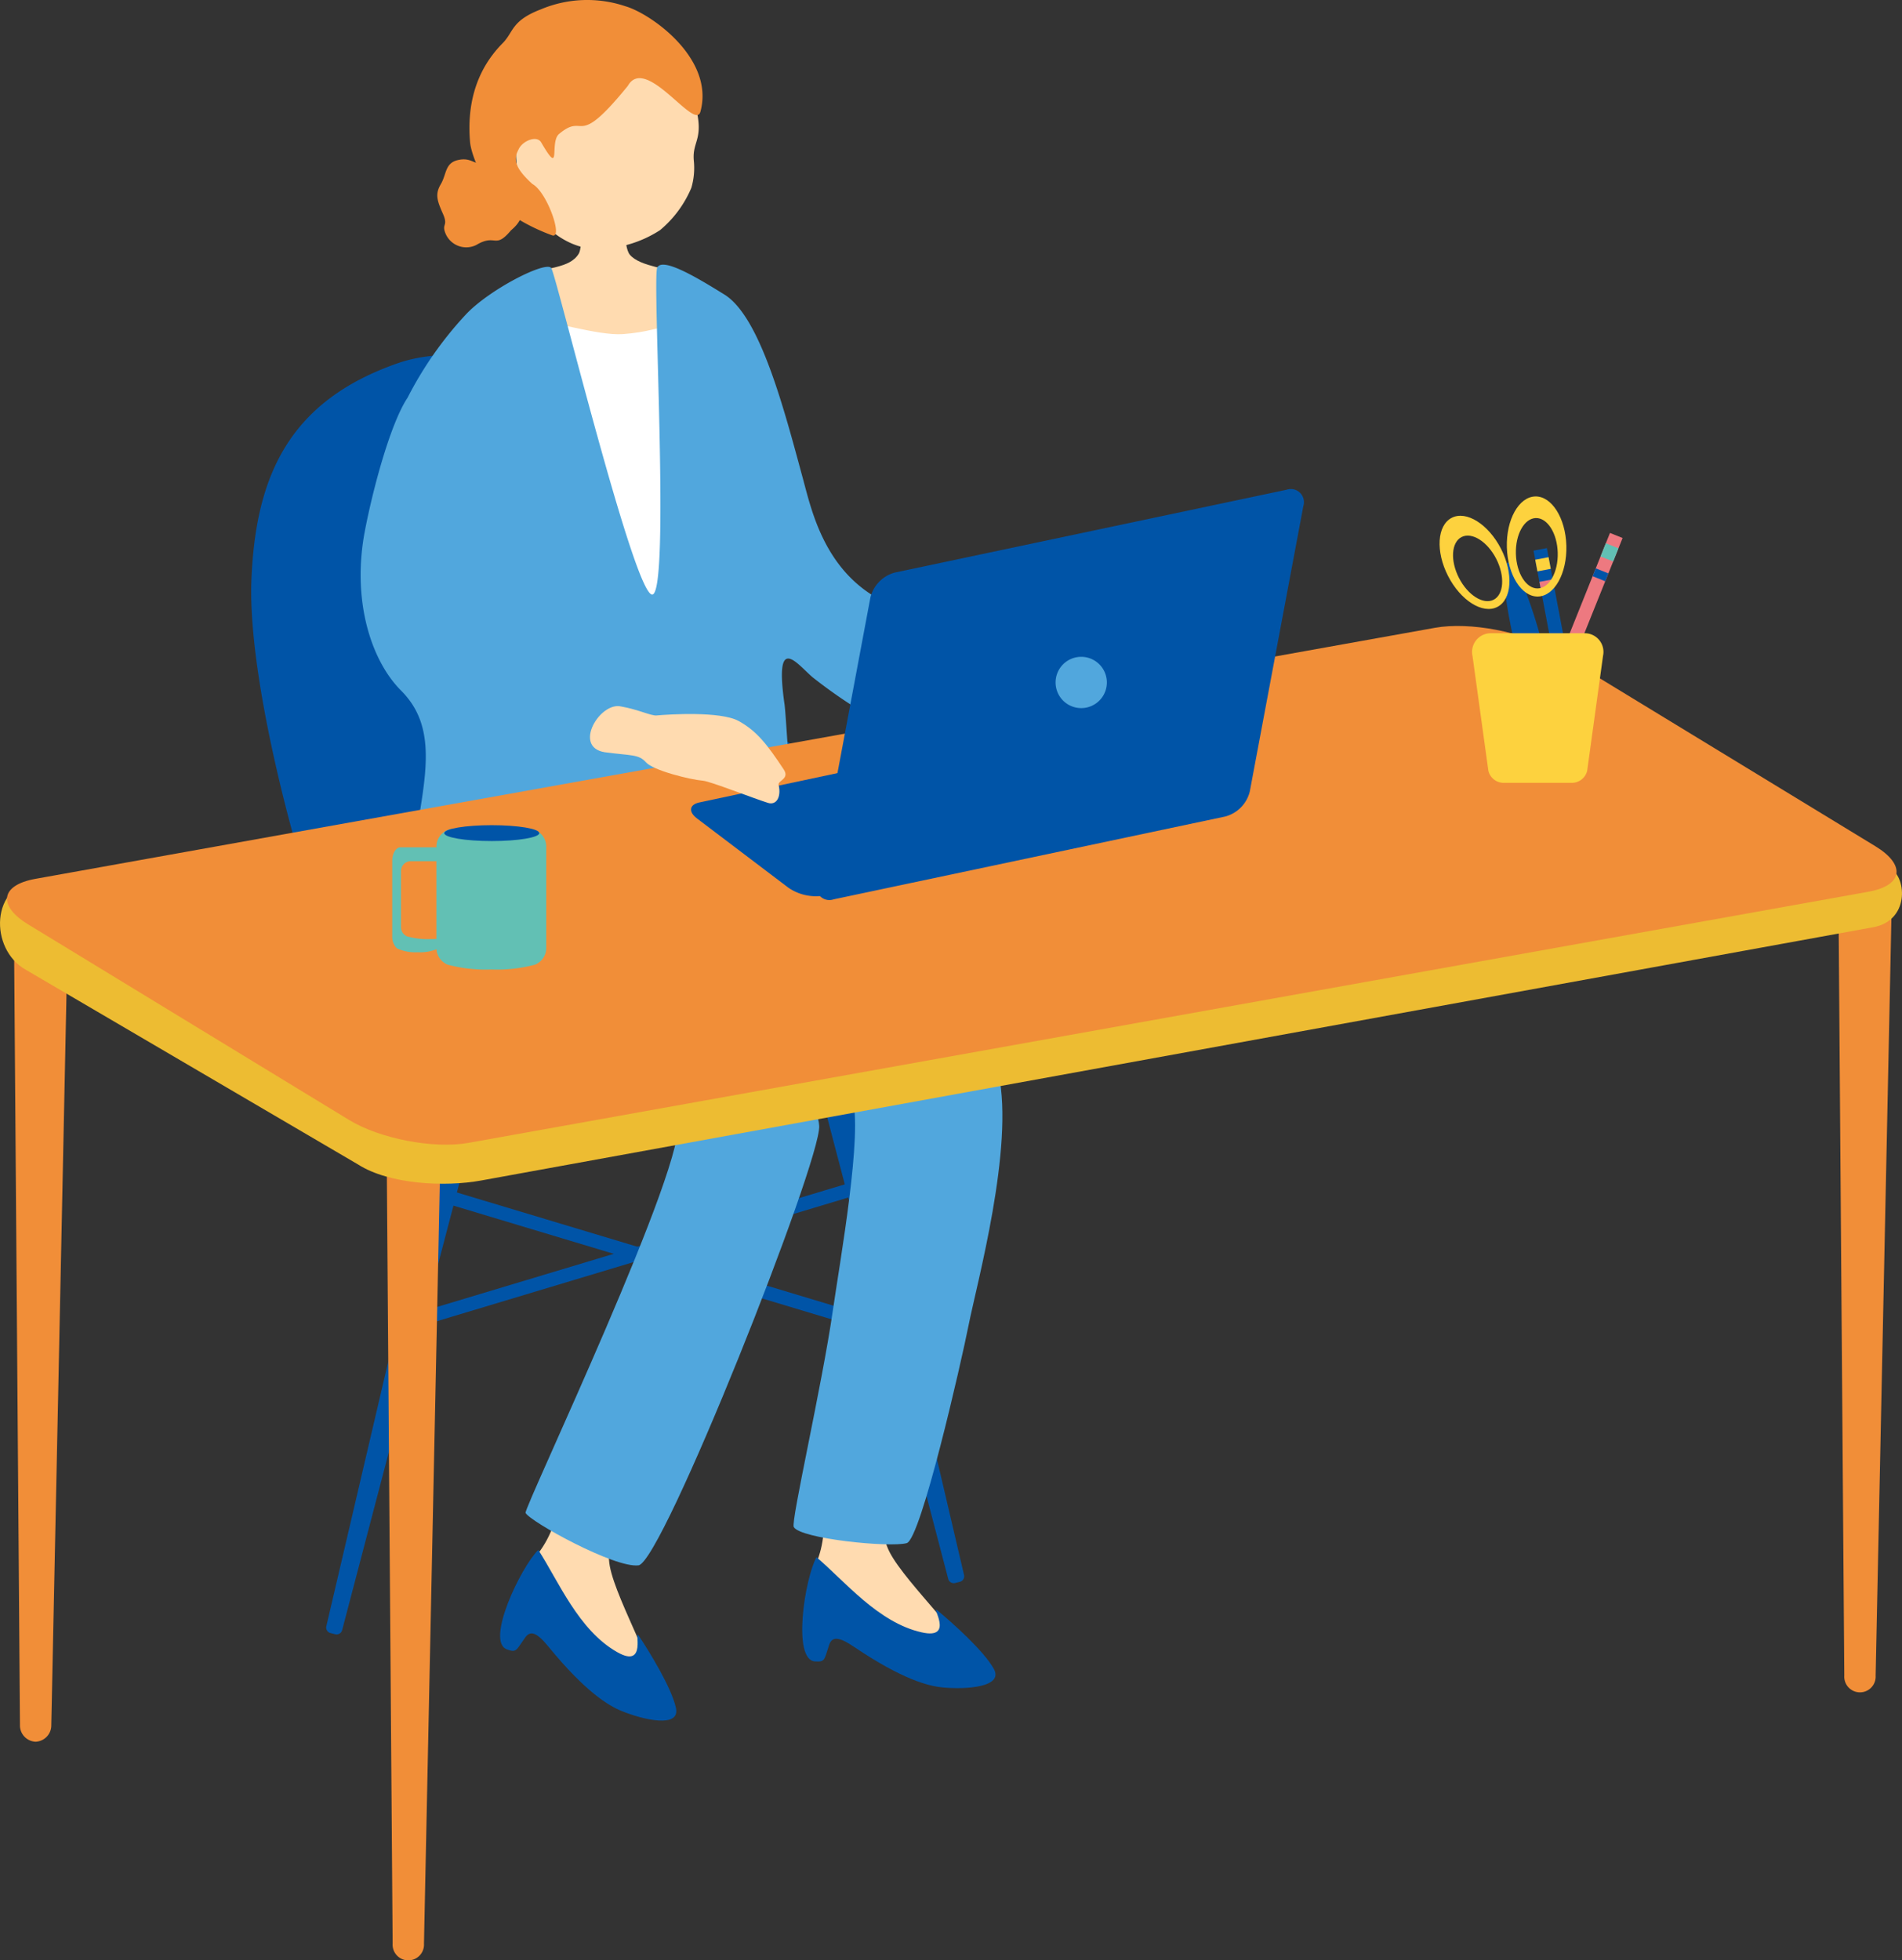 <svg id="グループ_19855" data-name="グループ 19855" xmlns="http://www.w3.org/2000/svg" xmlns:xlink="http://www.w3.org/1999/xlink" width="255.859" height="263.682" viewBox="0 0 255.859 263.682">
  <rect x="0" y="0" width="255.859" height="263.682" fill="#333333" stroke="none"/>
  <defs>
    <clipPath id="clip-path">
      <rect id="長方形_281" data-name="長方形 281" width="255.859" height="263.682" fill="none"/>
    </clipPath>
  </defs>
  <g id="グループ_19854" data-name="グループ 19854" clip-path="url(#clip-path)">
    <path id="パス_20538" data-name="パス 20538" d="M129.682,211.845a.772.772,0,0,1-.557.923l-.645.161a.768.768,0,0,1-.923-.552l-19.7-75.128c-.409-1.561-.093-3.025.711-3.227l1.288-.322c.8-.2,1.767.943,2.135,2.514Z" fill="#0054a7"/>
    <path id="パス_20539" data-name="パス 20539" d="M43.9,218.737a.772.772,0,0,0,.557.923l.645.161a.768.768,0,0,0,.923-.552l19.7-75.128c.409-1.561.093-3.026-.711-3.227l-1.288-.322c-.8-.2-1.767.943-2.135,2.513Z" fill="#0054a7"/>
    <rect id="長方形_273" data-name="長方形 273" width="65.117" height="1.828" transform="matrix(0.958, -0.288, 0.288, 0.958, 54.352, 177.132)" fill="#0054a7"/>
    <rect id="長方形_274" data-name="長方形 274" width="1.828" height="65.117" transform="matrix(0.288, -0.958, 0.958, 0.288, 58.511, 161.421)" fill="#0054a7"/>
    <path id="パス_20540" data-name="パス 20540" d="M83.515,54.4c-8.409-4.969-21.214-8.6-30.005-5.542C38.779,53.987,34.4,64.152,33.825,77.912s6.5,38.8,8.792,44.53,6.306,14.906,14.906,18.92a67.107,67.107,0,0,0,27.521,6.88c11.467.573,29.814,2.293,37.841-1.72s12.04-18.92-2.867-34.4-25.531-17-24.806-27.994S90.395,58.992,83.515,54.4" fill="#0054a7"/>
    <path id="パス_20541" data-name="パス 20541" d="M109.276,211.312c2.882-5.116.776-10.847,1.929-16.362.6-2.86,7.628-5.69,7.256-2.9-.484,3.628-.824,12.787,1.213,16.731,2.274,4.4,11.394,12.671,9.55,13.668-4.832,1.128-21.849-4.939-19.948-11.134" fill="#ffdbb0"/>
    <path id="パス_20542" data-name="パス 20542" d="M109.83,209.452c3.794,3.209,8.282,8.787,14.128,10.107,4.571,1.053,1.177-3.736,2.133-2.951,2.078,1.708,6.285,5.487,7.6,7.869,1.355,2.459-3.714,2.8-6.874,2.5-1.913-.184-5.4-1.055-11.9-5.441-2.042-1.378-2.984-1.477-3.388-.26-.669,2.017-.521,2.282-1.883,2.2-3.089-.174-1.409-11.09.19-14.025" fill="#0054a7"/>
    <path id="パス_20543" data-name="パス 20543" d="M71.344,210.1c4.233-4.069,3.867-10.164,6.559-15.114,1.395-2.566,8.943-3.252,7.785-.69-1.509,3.335-4.472,12.008-3.656,16.372.91,4.869,7.262,15.415,5.209,15.839-4.953-.311-19.5-11.022-15.9-16.407" fill="#ffdbb0"/>
    <path id="パス_20544" data-name="パス 20544" d="M72.409,208.478c2.71,4.166,5.4,10.8,10.619,13.748,4.074,2.324,2.2-3.24,2.892-2.212,1.5,2.233,4.439,7.064,5.01,9.723.59,2.746-4.362,1.612-7.3.412-1.778-.727-4.868-2.566-9.832-8.638-1.559-1.908-2.433-2.275-3.17-1.225-1.221,1.739-1.155,2.035-2.438,1.569-2.908-1.057,1.844-11.027,4.221-13.377" fill="#0054a7"/>
    <path id="パス_20545" data-name="パス 20545" d="M66.864,100.686c-.231.4-11.51,14.02-4.595,29.2C67.79,142.01,89.915,147.2,91.138,150.583,92.949,155.6,70.4,202.911,70.7,203.5c.6,1.167,11.97,7.453,15.191,7.053s24.545-54.289,24.309-59.1c-.22-4.457-9.922-19.725-8.217-20.666,2.223-1.226,11.533,13.147,12.666,16.877,1.437,4.727-1.621,21.735-2.629,28.711-1.465,10.126-5.652,28.277-5.241,29.021.873,1.583,12.9,2.793,15.191,2.17,1.906-.518,7.341-24.335,8.325-29.306,1.1-5.566,6.169-23.958,4.03-33.845-1.069-4.939-19.518-27.087-22.892-31.932-6.634-9.525-11.038-13.4-11.539-13.837-1.013-.889-33.029,2.041-33.029,2.041" fill="#51a7dd"/>
    <path id="パス_20546" data-name="パス 20546" d="M84.017,27.791c-.368,0-5.195.345-5.655.3-.184.777.037,5.111-.5,6.019-1.23,2.081-4.571,1.742-6.125,2.814-1.666,1.149-3.5,3.478-3.31,5.407.026,2.679.239,12.546.348,13.45.723,6.029,11.833,6.034,14.308,5.948,9.324-.321,15.835-3.135,16.076-11.976-.482-3.7-3.2-9.06-7.7-12.758-1.169-.96-5.32-1.04-6.739-2.743-.9-1.083-.7-5.945-.7-6.463" fill="#ffdbb0"/>
    <path id="パス_20547" data-name="パス 20547" d="M70.91,42.861c2.813.161,9.569,2.322,12.864,2.081s4.65-.87,7.946-1.513,4.356,3.128,4.437,7.95S95.112,70.831,95.433,76.3s12.252,39.863,5.178,39.943-34.468,4.936-34.549-2.057.749-69.955,4.848-71.322" fill="#fff"/>
    <path id="パス_20548" data-name="パス 20548" d="M107.706,114.183c-1.456-5.241-1.875-17.375-2.176-19.486-1.374-9.655,1.625-5.444,3.78-3.6a67.588,67.588,0,0,0,11.483,7.324c4.882,2.29,8.771.452,10.4-6.42,1.7-7.18-4.069-7.053-12.207-11.031-7.968-3.9-9.766-12.117-10.941-16.457-2.573-9.5-5.73-21.7-10.483-24.823-3.547-2.2-8.442-5.179-9.151-3.689-.694,1.456,1.753,43.8-.665,43.973S74.851,37.1,74.16,36.06s-8.452,2.923-11.574,6.329a49.333,49.333,0,0,0-7.756,11.1c-2.27,3.4-4.625,12.089-5.742,17.9-1.764,9.178.723,17.361,4.883,21.52,6.213,6.214,1.919,15.036,1.1,26.809-.5,7.2,19.483,5.987,28.165,6.952,6.107.679,4.331-27.717,5.841-28.566.941-.53,2.724,26.34,5.486,26.485,9.821.517,17.4,4.919,13.148-10.4" fill="#51a7dd"/>
    <path id="パス_20549" data-name="パス 20549" d="M82.572,127.036c-.5,0-1.089-.031-1.791-.093-.594-.053-1.531-.1-2.694-.149-2.6-.118-6.539-.3-10.163-.776-.556-.073-1.122-.143-1.692-.214-5.068-.629-10.311-1.28-11.347-4.321a.416.416,0,1,1,.788-.269c.869,2.547,6.071,3.193,10.661,3.763.573.071,1.141.141,1.7.215,3.589.473,7.5.651,10.093.77,1.178.053,2.129.1,2.73.15,3.362.3,3.69-.154,4.348-1.06.079-.108.161-.221.251-.339.567-.743,1.226-4.272,1.76-9.438a.417.417,0,0,1,.829.086c-.4,3.87-1.059,8.722-1.927,9.859l-.238.322c-.691.951-1.2,1.494-3.306,1.494" fill="#0054a7"/>
    <path id="パス_20550" data-name="パス 20550" d="M103.063,126.011a42.031,42.031,0,0,1-5.363-.574c-.855-.124-1.694-.248-2.459-.341-2.781-.339-2.947-2.944-3.058-4.667-.021-.318-.039-.615-.073-.872a.418.418,0,0,1,.36-.467.414.414,0,0,1,.467.36c.036.273.056.588.077.926.133,2.061.388,3.656,2.327,3.893.771.094,1.618.218,2.48.344a27.272,27.272,0,0,0,6.133.509.416.416,0,1,1,.126.823,6.711,6.711,0,0,1-1.017.066" fill="#0054a7"/>
    <path id="パス_20551" data-name="パス 20551" d="M57.033,261.448a2.112,2.112,0,1,1-4.215-.028l-.789-104.882c-.027-3.72,1.6-6.807,3.639-6.793s3.625,3.121,3.548,6.84Z" fill="#f18e38"/>
    <path id="パス_20552" data-name="パス 20552" d="M6.9,232.044a2.2,2.2,0,0,1-2.122,2.234,2.2,2.2,0,0,1-2.093-2.262L1.893,127.134c-.028-3.72,1.6-6.807,3.639-6.793s3.625,3.121,3.548,6.84Z" fill="#f18e38"/>
    <path id="パス_20553" data-name="パス 20553" d="M252.312,225.4a2.112,2.112,0,1,1-4.215-.028l-.789-104.882c-.027-3.721,1.6-6.807,3.639-6.793s3.625,3.121,3.548,6.84Z" fill="#f18e38"/>
    <path id="パス_20554" data-name="パス 20554" d="M254.373,116.839c2.167,1.379,2.418,7-2.364,7.878L64.7,158.792c-4.782.878-12.324.539-16.545-2.167l-44.71-26.2c-4.9-2.757-4.789-11.473,1.748-12.137L192.425,85.845c4.782-.877,12.147.619,16.367,3.325Z" fill="#edbc32"/>
    <path id="パス_20555" data-name="パス 20555" d="M252.27,113.821c4.157,2.533,3.726,5.292-.957,6.132L63.036,153.724c-4.684.84-11.917-.545-16.073-3.078L3.8,124.347c-4.157-2.533-3.727-5.293.957-6.133l188.277-33.77c4.683-.84,11.916.545,16.073,3.078Z" fill="#f18e38"/>
    <rect id="長方形_275" data-name="長方形 275" width="1.828" height="27.406" transform="matrix(0.983, -0.186, 0.186, 0.983, 206.291, 74.067)" fill="#0054a7"/>
    <rect id="長方形_276" data-name="長方形 276" width="1.829" height="1.594" transform="translate(206.519 75.288) rotate(-10.714)" fill="#fdd23e"/>
    <rect id="長方形_277" data-name="長方形 277" width="1.829" height="0.951" transform="translate(207.083 78.265) rotate(-10.745)" fill="#ed7980"/>
    <rect id="長方形_278" data-name="長方形 278" width="32.919" height="1.829" transform="translate(204.316 102.236) rotate(-68.135)" fill="#ed7980"/>
    <rect id="長方形_279" data-name="長方形 279" width="1.915" height="1.829" transform="translate(215.306 74.848) rotate(-68.146)" fill="#62c0b4"/>
    <rect id="長方形_280" data-name="長方形 280" width="1.142" height="1.829" transform="translate(214.239 77.506) rotate(-68.135)" fill="#0054a7"/>
    <path id="パス_20556" data-name="パス 20556" d="M207.63,87.219c1.694,6.621,2.284,12.188,1.317,12.436s-3.122-4.92-4.816-11.541-2.284-12.188-1.318-12.435,3.123,4.919,4.817,11.54" fill="#0054a7"/>
    <path id="パス_20557" data-name="パス 20557" d="M195.289,69.65c-1.969,1.006-2.192,4.506-.5,7.817s4.661,5.178,6.63,4.172,2.192-4.507.5-7.817-4.661-5.179-6.63-4.172m5.635,11.02c-1.384.707-3.471-.606-4.662-2.934s-1.033-4.789.351-5.5,3.472.606,4.662,2.933,1.033,4.79-.351,5.5" fill="#fdd23e"/>
    <path id="パス_20558" data-name="パス 20558" d="M202.705,73.62c.106,3.718,1.982,6.68,4.193,6.617s3.916-3.126,3.811-6.843-1.982-6.68-4.192-6.617S202.6,69.9,202.705,73.62m1.214.876c-.074-2.614,1.126-4.768,2.68-4.812s2.874,2.039,2.948,4.653-1.126,4.768-2.68,4.812-2.874-2.039-2.948-4.653" fill="#fdd23e"/>
    <path id="パス_20559" data-name="パス 20559" d="M213.507,103.681a2.117,2.117,0,0,1-2.162,1.615h-8.966a2.117,2.117,0,0,1-2.162-1.615l-2.133-15.447a2.512,2.512,0,0,1,2.356-3.055h12.844a2.511,2.511,0,0,1,2.355,3.055Z" fill="#fdd23e"/>
    <path id="パス_20560" data-name="パス 20560" d="M68.734,30.992c-2.208,2.618-1.993.363-4.672,1.965a3.025,3.025,0,0,1-4.1-1.478c-.631-1.456.407-.969-.4-2.774s-1.033-2.628-.258-3.944.544-2.811,2.26-3.223,2.162.544,3.139.419,2.121-.714,3,1.186,2.469,2.268,2.364,3.479.924,2.492-1.34,4.37" fill="#f18e38"/>
    <path id="パス_20561" data-name="パス 20561" d="M70.986,27.138c2.3,4.145,5.959,6.259,9.064,6.338a15.63,15.63,0,0,0,8.74-2.519A15,15,0,0,0,93,25.267a9.507,9.507,0,0,0,.335-3.64c-.275-2.914,1.737-2.815-.176-8.733-.581-1.8-4.242-10.071-12.6-10.741-7.348-.589-14.39,16.308-9.569,24.985" fill="#ffdbb0"/>
    <path id="パス_20562" data-name="パス 20562" d="M84.438,11.582c2.391-4.339,9.049,6.14,9.783,3.444C96.176,7.855,87.5,1.8,84.116.837a16.074,16.074,0,0,0-11.338.412C68.736,2.8,69.132,4.281,67.607,5.821c-3.923,3.964-4.762,8.883-4.369,13.331.18,2.038,2.494,7.008,4.754,9.2a26.163,26.163,0,0,0,6.277,3.3c1.544.545-.647-5.8-2.643-6.9-2.871-2.581-2.369-3.662-1.821-4.748s2.423-1.827,2.989-.857c2.815,4.828,1.071-.006,2.409-1.127,3.638-3.048,2.126,2.3,9.235-6.447" fill="#f18e38"/>
    <path id="パス_20563" data-name="パス 20563" d="M109.886,118.763a1.766,1.766,0,0,0,2.263,2.205l52.666-11.138a4.623,4.623,0,0,0,3.311-3.383l7.2-38.371a1.766,1.766,0,0,0-2.263-2.2L120.395,77.009a4.626,4.626,0,0,0-3.312,3.383Z" fill="#0054a7"/>
    <path id="パス_20564" data-name="パス 20564" d="M142.076,92.526a3.449,3.449,0,1,0,2.643-4.1,3.448,3.448,0,0,0-2.643,4.1" fill="#51a7dd"/>
    <path id="パス_20565" data-name="パス 20565" d="M165.626,106.725c1.182.9,1.037,1.865-.322,2.154L110.656,120.49a6.522,6.522,0,0,1-4.62-1.1l-12.273-9.3c-1.182-.9-1.037-1.865.323-2.154l54.647-11.611a6.522,6.522,0,0,1,4.62,1.1Z" fill="#0054a7"/>
    <path id="パス_20566" data-name="パス 20566" d="M104.741,105.568c-.136-.582,1.53-.793.687-2.068-2.224-3.365-3.612-5.157-6.049-6.511s-9.458-.9-11.055-.754c-.736.068-2.488-.809-4.74-1.2-2.848-.724-6.589,5.47-2.215,6.149,3.56.474,4.544.249,5.525,1.353s5.965,2.338,7.678,2.477c.973.079,6.707,2.348,8.742,2.982,1.119.348,1.812-.773,1.427-2.427" fill="#ffdbb0"/>
    <path id="パス_20567" data-name="パス 20567" d="M54.753,125.95l-.016-.007a.714.714,0,0,1-.173-.1,1.336,1.336,0,0,1-.619-1.127V117.17a1.326,1.326,0,0,1,1.311-1.334h4.368v-.069c0-.988-.5-1.8-1.12-1.8H53.883c-.616,0-1.12.809-1.12,1.8v10.169a2.195,2.195,0,0,0,.528,1.519.691.691,0,0,0,.148.129l.014.01a5.969,5.969,0,0,0,2.74.49,5.97,5.97,0,0,0,2.741-.49l.014-.01a.691.691,0,0,0,.148-.129,2.062,2.062,0,0,0,.5-1.212c-.489.044-1.044.071-1.638.071a10.568,10.568,0,0,1-3.208-.364" fill="#62c0b4"/>
    <path id="パス_20568" data-name="パス 20568" d="M71.073,111.464H61.121a2.42,2.42,0,0,0-2.413,2.413v13.646a2.412,2.412,0,0,0,1.139,2.038,1.4,1.4,0,0,0,.319.174l.029.014a19.808,19.808,0,0,0,5.9.657,19.8,19.8,0,0,0,5.9-.657l.029-.014a1.4,1.4,0,0,0,.319-.174,2.41,2.41,0,0,0,1.139-2.038V113.877a2.42,2.42,0,0,0-2.413-2.413" fill="#62c0b4"/>
    <path id="パス_20569" data-name="パス 20569" d="M72.544,112.062c0,.59-2.862,1.068-6.393,1.068s-6.392-.478-6.392-1.068,2.862-1.068,6.392-1.068,6.393.478,6.393,1.068" fill="#0054a7"/>
  </g>
</svg>
